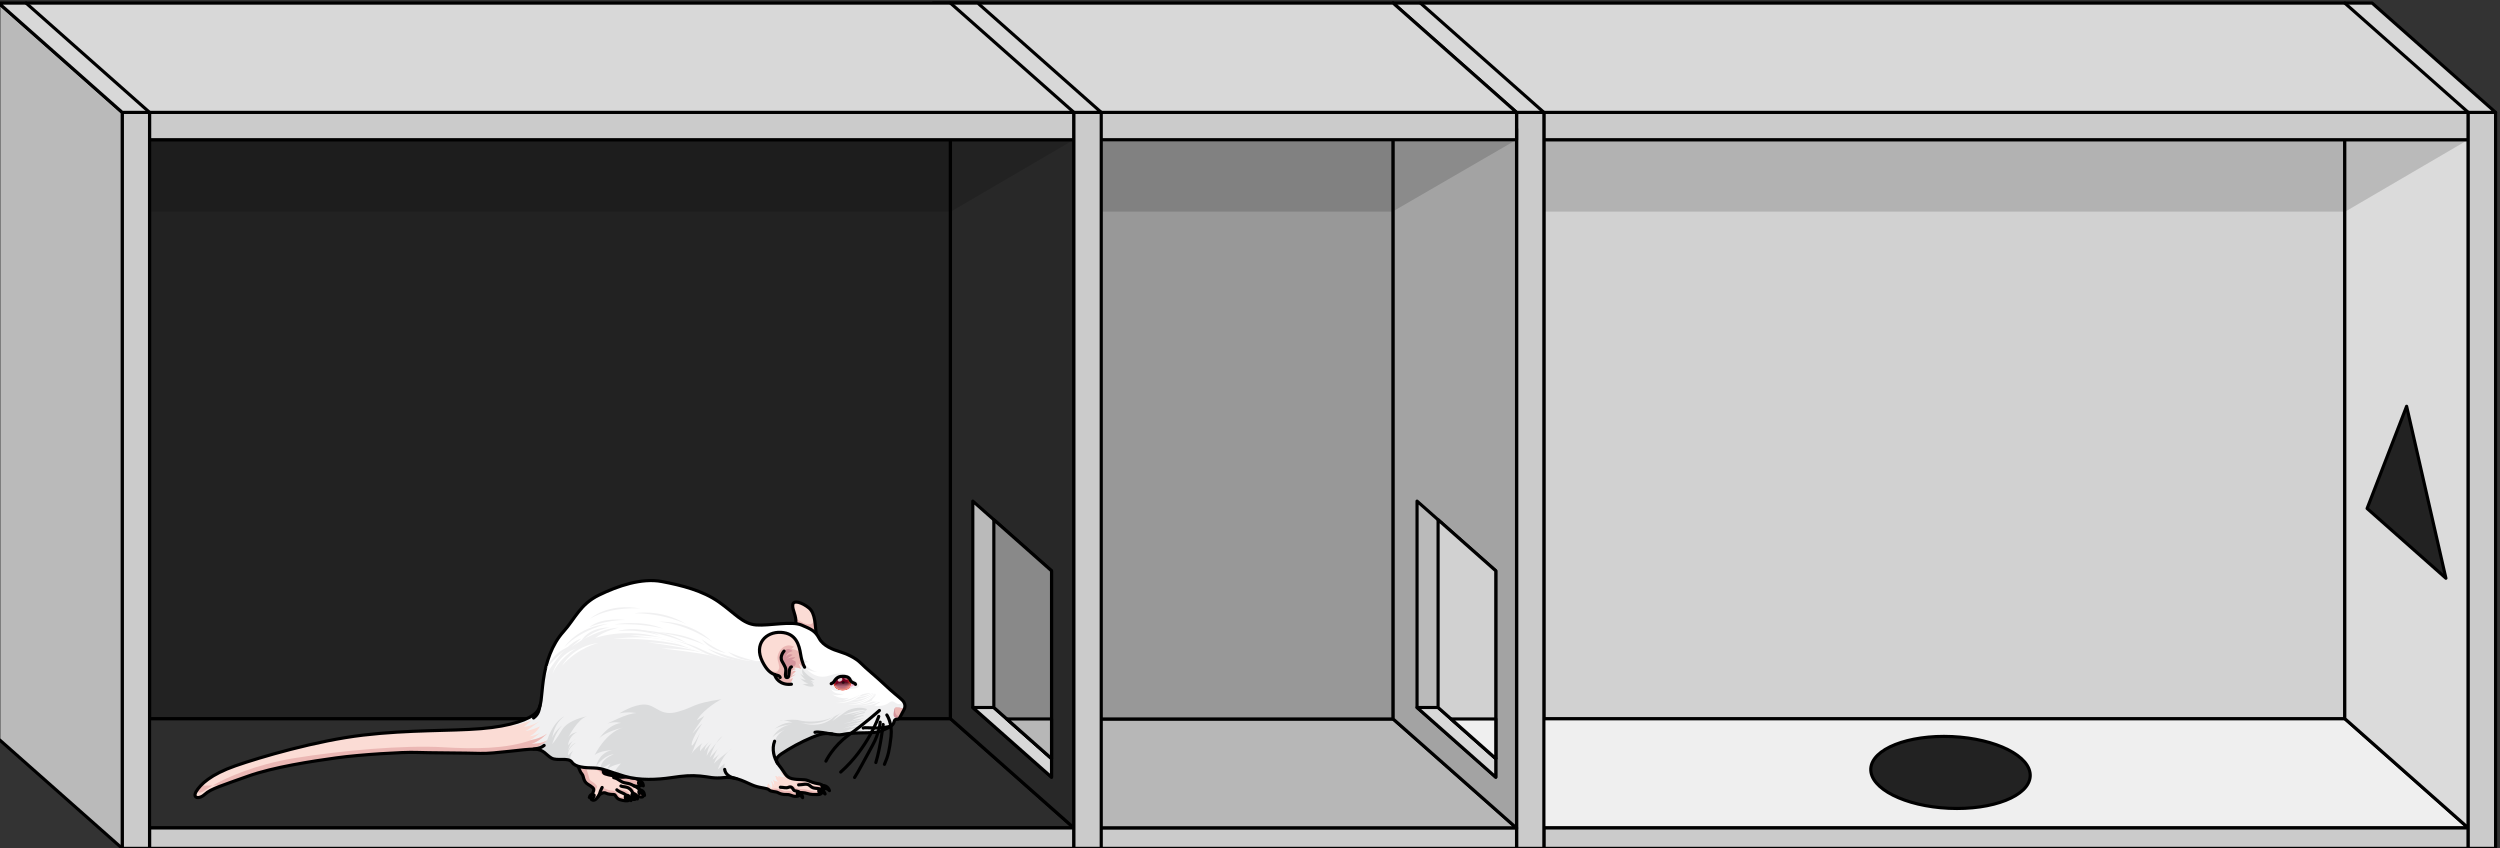 <?xml version="1.0" encoding="utf-8"?>
<!-- Generator: Adobe Illustrator 25.3.1, SVG Export Plug-In . SVG Version: 6.00 Build 0)  -->
<svg version="1.1" id="Camada_1" xmlns="http://www.w3.org/2000/svg" xmlns:xlink="http://www.w3.org/1999/xlink" x="0px" y="0px"
	 width="789.794px" height="268.056px" viewBox="0 0 789.794 268.056" enable-background="new 0 0 789.794 268.056"
	 xml:space="preserve">
<rect x="0" y="0" width="789.794" height="268.056" fill="#333333" stroke="none"/>
<g>
	<g>
		<polygon fill="#EFEFEF" stroke="#000000" stroke-linecap="round" stroke-linejoin="round" stroke-miterlimit="10" points="
			448.737,227.026 487.741,261.555 779.76,261.555 740.756,227.026 		"/>
		
			<ellipse transform="matrix(0.046 -0.999 0.999 0.046 343.963 848.501)" fill="#222222" stroke="#000000" stroke-linecap="round" stroke-linejoin="round" stroke-miterlimit="10" cx="616.32" cy="244.126" rx="11.335" ry="25.204"/>
		
			<rect x="487.741" y="44.138" fill="#D1D1D1" stroke="#000000" stroke-linecap="round" stroke-linejoin="round" stroke-miterlimit="10" width="253.015" height="182.888"/>
		<polygon fill="#DBDBDB" stroke="#000000" stroke-linecap="round" stroke-linejoin="round" stroke-miterlimit="10" points="
			740.756,227.026 779.76,261.555 779.76,44.138 740.756,44.138 		"/>
		<polygon fill="#222222" stroke="#000000" stroke-linecap="round" stroke-linejoin="round" stroke-miterlimit="10" points="
			747.811,160.635 772.705,182.673 760.291,128.35 		"/>
		
			<rect x="487.741" y="261.555" fill="#CBCBCB" stroke="#000000" stroke-linecap="round" stroke-linejoin="round" stroke-miterlimit="10" width="292.019" height="6.473"/>
		<polygon opacity="0.15" points="779.76,44.138 740.9,66.851 484.344,66.851 484.344,39.693 		"/>
		<g>
			<g>
				
					<rect x="487.741" y="35.501" fill="#CBCBCB" stroke="#000000" stroke-linecap="round" stroke-linejoin="round" stroke-miterlimit="10" width="292.019" height="8.637"/>
				
					<rect x="479.103" y="35.501" fill="#CBCBCB" stroke="#000000" stroke-linecap="round" stroke-linejoin="round" stroke-miterlimit="10" width="8.637" height="232.527"/>
				
					<rect x="779.76" y="35.501" fill="#CBCBCB" stroke="#000000" stroke-linecap="round" stroke-linejoin="round" stroke-miterlimit="10" width="8.637" height="232.527"/>
			</g>
		</g>
		<polygon fill="#BABABA" stroke="#000000" stroke-linecap="round" stroke-linejoin="round" stroke-miterlimit="10" points="
			440.1,0.972 479.103,35.501 479.103,268.028 440.1,233.499 		"/>
		<polygon fill="#D8D8D8" stroke="#000000" stroke-linecap="round" stroke-linejoin="round" stroke-miterlimit="10" points="
			440.1,0.972 479.103,35.501 788.397,35.501 749.393,0.972 		"/>
		
			<line fill="none" stroke="#000000" stroke-linecap="round" stroke-linejoin="round" stroke-miterlimit="10" x1="779.76" y1="35.501" x2="740.756" y2="0.972"/>
		
			<line fill="none" stroke="#000000" stroke-linecap="round" stroke-linejoin="round" stroke-miterlimit="10" x1="487.741" y1="35.501" x2="448.737" y2="0.972"/>
	</g>
	<g>
		<polygon fill="#B7B7B7" stroke="#000000" stroke-linecap="round" stroke-linejoin="round" stroke-miterlimit="10" points="
			294.777,227.139 333.758,261.597 479.103,261.597 440.122,227.139 		"/>
		
			<rect x="318.215" y="26.982" fill="#989898" stroke="#000000" stroke-linecap="round" stroke-linejoin="round" stroke-miterlimit="10" width="121.907" height="200.158"/>
		<polygon fill="#A3A3A3" stroke="#000000" stroke-linecap="round" stroke-linejoin="round" stroke-miterlimit="10" points="
			440.122,227.139 479.103,261.597 479.103,40.69 440.122,26.982 		"/>
		
			<rect x="333.758" y="261.597" fill="#CBCBCB" stroke="#000000" stroke-linecap="round" stroke-linejoin="round" stroke-miterlimit="10" width="145.346" height="6.431"/>
		<polygon opacity="0.15" points="479.103,44.138 439.923,66.851 331.717,66.851 331.717,44.138 		"/>
		<g>
			<g>
				
					<rect x="333.758" y="35.5" fill="#CBCBCB" stroke="#000000" stroke-linecap="round" stroke-linejoin="round" stroke-miterlimit="10" width="145.346" height="8.639"/>
			</g>
		</g>
		<polygon fill="#D8D8D8" stroke="#000000" stroke-linecap="round" stroke-linejoin="round" stroke-miterlimit="10" points="
			294.754,0.972 333.758,35.5 479.103,35.5 440.1,0.972 		"/>
	</g>
	<g>
		<polygon fill="#2D2D2D" stroke="#000000" stroke-linecap="round" stroke-linejoin="round" stroke-miterlimit="10" points="
			8.24,227.026 47.244,261.555 339.263,261.555 300.259,227.026 		"/>
		
			<rect x="47.244" y="44.138" fill="#222222" stroke="#000000" stroke-linecap="round" stroke-linejoin="round" stroke-miterlimit="10" width="253.015" height="182.888"/>
		<polygon fill="#282828" stroke="#000000" stroke-linecap="round" stroke-linejoin="round" stroke-miterlimit="10" points="
			300.259,227.026 339.263,261.555 339.263,44.138 300.259,44.138 		"/>
		
			<rect x="47.244" y="261.555" fill="#CBCBCB" stroke="#000000" stroke-linecap="round" stroke-linejoin="round" stroke-miterlimit="10" width="292.019" height="6.473"/>
		<polygon opacity="0.15" points="339.263,44.138 300.403,66.851 43.848,66.851 43.848,39.693 		"/>
		<g>
			<g>
				
					<rect x="47.244" y="35.501" fill="#CBCBCB" stroke="#000000" stroke-linecap="round" stroke-linejoin="round" stroke-miterlimit="10" width="292.019" height="8.637"/>
				
					<rect x="38.607" y="35.501" fill="#CBCBCB" stroke="#000000" stroke-linecap="round" stroke-linejoin="round" stroke-miterlimit="10" width="8.637" height="232.527"/>
				
					<rect x="339.263" y="35.501" fill="#CBCBCB" stroke="#000000" stroke-linecap="round" stroke-linejoin="round" stroke-miterlimit="10" width="8.637" height="232.527"/>
			</g>
		</g>
		<polygon fill="#BABABA" stroke="#000000" stroke-linecap="round" stroke-linejoin="round" stroke-miterlimit="10" points="
			-0.397,0.972 38.607,35.501 38.607,268.028 -0.397,233.499 		"/>
		<polygon fill="#BABABA" stroke="#000000" stroke-linecap="round" stroke-linejoin="round" stroke-miterlimit="10" points="
			307.324,158.316 332.198,180.337 332.198,245.529 307.324,223.509 		"/>
		<polygon fill="#D8D8D8" stroke="#000000" stroke-linecap="round" stroke-linejoin="round" stroke-miterlimit="10" points="
			332.198,239.644 313.972,223.509 307.324,223.509 332.198,245.529 		"/>
		<polygon fill="#898989" stroke="#000000" stroke-linecap="round" stroke-linejoin="round" stroke-miterlimit="10" points="
			313.972,223.509 332.198,239.644 332.198,180.336 313.972,164.201 		"/>
		<polygon fill="#B7B7B7" stroke="#000000" stroke-linecap="round" stroke-linejoin="round" stroke-miterlimit="10" points="
			332.198,227.139 318.073,227.139 332.198,239.644 		"/>
		<polygon fill="#BABABA" stroke="#000000" stroke-linecap="round" stroke-linejoin="round" stroke-miterlimit="10" points="
			447.67,158.316 472.544,180.337 472.544,245.529 447.67,223.509 		"/>
		<polygon fill="#D8D8D8" stroke="#000000" stroke-linecap="round" stroke-linejoin="round" stroke-miterlimit="10" points="
			472.544,239.644 454.318,223.509 447.67,223.509 472.544,245.529 		"/>
		<polygon fill="#D1D1D1" stroke="#000000" stroke-linecap="round" stroke-linejoin="round" stroke-miterlimit="10" points="
			454.318,223.509 472.544,239.644 472.544,180.336 454.318,164.201 		"/>
		<polygon fill="#EFEFEF" stroke="#000000" stroke-linecap="round" stroke-linejoin="round" stroke-miterlimit="10" points="
			472.544,227.139 458.419,227.139 472.544,239.644 		"/>
		<polygon fill="#D8D8D8" stroke="#000000" stroke-linecap="round" stroke-linejoin="round" stroke-miterlimit="10" points="
			-0.397,0.972 38.607,35.501 347.9,35.501 308.897,0.972 		"/>
		
			<line fill="none" stroke="#000000" stroke-linecap="round" stroke-linejoin="round" stroke-miterlimit="10" x1="339.263" y1="35.501" x2="300.259" y2="0.972"/>
		
			<line fill="none" stroke="#000000" stroke-linecap="round" stroke-linejoin="round" stroke-miterlimit="10" x1="47.244" y1="35.501" x2="8.24" y2="0.972"/>
	</g>
</g>
<g>
	
		<path fill="none" stroke="#000000" stroke-width="1.266" stroke-linecap="round" stroke-linejoin="round" stroke-miterlimit="10" d="
		M198.779,245.595c-1.397-0.431-1.652,0.352-4.409-0.368c-1.242-0.324-3.503-0.596-3.671-1.101c-0.168-0.505-0.139-1.069,0-1.029
		c1.682,0.474,3.565,1.245,6.574,2.118c0.548,0.159,1.107,0.288,1.671,0.409L198.779,245.595z"/>
	<g>
		<path fill="#FBDCD5" d="M182.59,242.052c0.556,1.041,0.623,1.804,1.264,2.479c0.641,0.673,0.271,2.224,1.822,3.203
			c1.549,0.977,2.089,1.28,1.854,2.123c-0.235,0.844-1.2,2.341-0.674,2.73c1.035,0.771,1.887-0.639,2.326-1.247
			c0.439-0.607,1.551-1.146,2.225-0.775c0.673,0.37,1.921,0.437,2.528,0.437c0.607,0,0.607,1.214,1.887,1.62
			c1.282,0.404,2.495,0.473,2.799,0.218c0.303-0.253-0.17-0.522-0.17-0.522s1.822,0.405,2.259,0.168
			c0.439-0.236-0.437-1.617-0.437-1.516c0,0.101,1.753,0.977,2.629,0.809c0.877-0.168-0.439-2.629-2.528-3.474
			c0,0,2.512,0.543,2.325-0.809c-0.133-0.977-1.817-1.543-1.817-1.543l-2.104-0.359c-1.397-0.431-1.652,0.352-4.409-0.368
			c-1.242-0.324-3.503-0.596-3.671-1.101c-0.168-0.505-0.139-1.069,0-1.029v-1.766h-7.966L182.59,242.052z"/>
		<g>
			<path fill="#EBB7B4" d="M190.699,243.097v-1.766h-3.824c-0.28,0.473-0.551,1.118-0.077,1.275c0.771,0.256,2.87,1.029,2.954,1.456
				c0.085,0.428,0.942,1.027,2.785,1.285c1.841,0.256,2.826,0.899,3.597,1.498c0.771,0.601,2.27,0.771,3.171,0.9
				c0.409,0.058,1.174,0.333,1.971,0.665c0.702,0.021,1.535-0.114,1.424-0.915c-0.133-0.977-1.817-1.543-1.817-1.543l-2.104-0.359
				c-1.397-0.431-1.652,0.352-4.409-0.368c-1.242-0.324-3.503-0.596-3.671-1.101C190.531,243.621,190.559,243.057,190.699,243.097z"
				/>
			<path fill="#EBB7B4" d="M185.676,247.734c1.549,0.977,2.089,1.28,1.854,2.123c-0.051,0.183-0.138,0.397-0.235,0.623
				c0.714-0.899,1.344-1.623,1.344-1.878c0-0.556-0.984-1.285-1.841-1.841c-0.857-0.556-0.558-1.113-1.113-2.527
				c-0.558-1.413-0.514-2.698-0.514-2.698l0.096-0.205h-2.533l-0.143,0.721c0.556,1.041,0.623,1.804,1.264,2.479
				C184.495,245.204,184.125,246.755,185.676,247.734z"/>
			<path fill="#EBB7B4" d="M197.077,251.943c-0.944-0.171-1.157,0-1.801-0.942c-0.641-0.941-1.155-1.242-2.354-1.327
				c-1.2-0.087-2.014-0.771-2.7-0.899c-0.538-0.101-0.681,1.336-0.758,2.267c0.527-0.465,1.383-0.784,1.942-0.478
				c0.673,0.37,1.921,0.437,2.528,0.437c0.607,0,0.607,1.214,1.887,1.62c0.795,0.25,1.561,0.372,2.102,0.367
				C197.795,252.47,197.467,252.015,197.077,251.943z"/>
			<path fill="#EBB7B4" d="M199.86,251.988c-0.558-0.128-0.899-0.686-1.242-1.501c-0.343-0.812-1.586-0.899-2.743-1.155
				c-1.155-0.256-0.255,0.985,0.806,1.2c1.064,0.216,1.208,1.07,1.551,1.456c0.114,0.125,0.28,0.428,0.455,0.774
				c0.141-0.226-0.236-0.444-0.236-0.444s1.338,0.295,1.995,0.232C200.255,252.257,200.048,252.029,199.86,251.988z"/>
			<path fill="#EBB7B4" d="M200.203,249.331c-0.385-1.029-1.714-1.157-2.785-1.372c-1.07-0.213-1.456,0.514-0.899,0.557
				c0.558,0.043,0.899,0.3,1.969,0.514c1.072,0.213,0.9,0.556,1.415,1.585c0.128,0.26,0.372,0.535,0.663,0.804
				c-0.094-0.181-0.188-0.33-0.243-0.404c0.248,0.197,1.774,0.917,2.579,0.763c0.372-0.074,0.346-0.558,0.037-1.155
				c-0.252,0.075-0.51,0.131-0.724,0.163C201.358,250.916,200.589,250.36,200.203,249.331z"/>
		</g>
		<path fill="none" stroke="#000000" stroke-linecap="round" stroke-linejoin="round" stroke-miterlimit="10" d="M200.375,248.306
			c-1.046-0.538-1.314-0.74-2.866-0.977c-1.551-0.236-1.908-1.299-3.628-1.669"/>
		<path fill="none" stroke="#000000" stroke-linecap="round" stroke-linejoin="round" stroke-miterlimit="10" d="M188.943,251.675
			c0.428-0.551,0.743-1.751,0.743-1.751c0.357-0.841,0.537-1.149,0.537-1.149"/>
		<path fill="none" stroke="#000000" stroke-linecap="round" stroke-linejoin="round" stroke-miterlimit="10" d="M198.452,252.318
			c-0.675-0.639-0.337-1.213-1.77-1.787c-1.431-0.574-1.803-1.011-1.803-1.011"/>
		<path fill="none" stroke="#000000" stroke-linecap="round" stroke-linejoin="round" stroke-miterlimit="10" d="M200.274,250.97
			c-0.708-0.675-0.348-1.034-1.517-1.889c-0.876-0.639-1.921-0.405-2.597-0.775"/>
		<path fill="none" stroke="#000000" stroke-linecap="round" stroke-linejoin="round" stroke-miterlimit="10" d="M182.59,242.052
			c0.556,1.041,0.623,1.804,1.264,2.479c0.641,0.673,0.271,2.224,1.822,3.203c1.549,0.977,2.089,1.28,1.854,2.123
			c-0.235,0.844-1.2,2.341-0.674,2.73c1.035,0.771,1.887-0.639,2.326-1.247c0.439-0.607,1.551-1.146,2.225-0.775
			c0.673,0.37,1.921,0.437,2.528,0.437c0.607,0,0.607,1.214,1.887,1.62c1.282,0.404,2.495,0.473,2.799,0.218
			c0.303-0.253-0.17-0.522-0.17-0.522s1.822,0.405,2.259,0.168c0.439-0.236-0.437-1.617-0.437-1.516
			c0,0.101,1.753,0.977,2.629,0.809c0.877-0.168-0.439-2.629-2.528-3.474c0,0,2.512,0.543,2.325-0.809
			c-0.133-0.977-1.817-1.543-1.817-1.543l-2.104-0.359c-1.397-0.431-1.652,0.352-4.409-0.368c-1.242-0.324-3.503-0.596-3.671-1.101
			c-0.168-0.505-0.139-1.069,0-1.029v-1.766h-7.966L182.59,242.052z"/>
		<path fill="#FFFFFF" stroke="#000000" stroke-linecap="round" stroke-linejoin="round" stroke-miterlimit="10" d="M199.98,250.679
			c-0.367-0.027-0.5,0.824-0.215,1.144c0,0,0.643-0.715,1.607,0.572C201.373,252.395,201.373,250.786,199.98,250.679z"/>
		<path fill="#FFFFFF" stroke="#000000" stroke-linecap="round" stroke-linejoin="round" stroke-miterlimit="10" d="
			M202.212,249.578c-0.367-0.029-0.5,0.822-0.215,1.144c0,0,0.644-0.716,1.609,0.57
			C203.606,251.292,203.606,249.685,202.212,249.578z"/>
		<path fill="#FFFFFF" stroke="#000000" stroke-linecap="round" stroke-linejoin="round" stroke-miterlimit="10" d="
			M202.041,246.787c-0.312-0.024-0.426,0.702-0.183,0.977c0,0,0.549-0.611,1.375,0.487
			C203.233,248.251,203.233,246.878,202.041,246.787z"/>
		<path fill="#FFFFFF" stroke="#000000" stroke-linecap="round" stroke-linejoin="round" stroke-miterlimit="10" d="
			M197.911,251.214c-0.367-0.031-0.502,0.82-0.215,1.142c0,0,0.643-0.715,1.609,0.572
			C199.304,252.928,199.304,251.32,197.911,251.214z"/>
		<path fill="#FFFFFF" stroke="#000000" stroke-linecap="round" stroke-linejoin="round" stroke-miterlimit="10" d="
			M187.693,251.209c0,0-1.144-0.787-1.501,0.715c0,0,0.607-0.285,0.787,0.357C186.979,252.281,187.728,251.96,187.693,251.209z"/>
	</g>
	<path fill="#FBDCD5" d="M257.863,200.244c-0.388-2.503-0.178-6.468-2.317-8.19c-2.139-1.721-4.957-2.66-5.114-0.939
		c-0.155,1.722,1.237,3.325,0.984,5.914l1.687,2.224L257.863,200.244z"/>
	<path fill="#EBB7B4" d="M257.123,194.773c0.486,4.845-5.021,1.219-5.736,0.45l-0.032,0.101c0.083,0.522,0.122,1.085,0.061,1.705
		l1.687,2.224l4.76,0.992C257.623,198.689,257.612,196.567,257.123,194.773z"/>
	<path fill="none" stroke="#000000" stroke-linecap="round" stroke-linejoin="round" stroke-miterlimit="10" d="M257.863,200.244
		c-0.388-2.503-0.178-6.468-2.317-8.19c-2.139-1.721-4.957-2.66-5.114-0.939c-0.155,1.722,1.237,3.325,0.984,5.914l1.687,2.224
		L257.863,200.244z"/>
	<path fill="#F0F0F1" d="M253.251,197.479c2.893,1.248,4.28,1.774,5.532,4.174c1.251,2.399,4.435,3.6,6.521,4.227
		s5.007,1.929,6.678,3.651c1.669,1.721,4.903,4.267,7.405,6.672c2.506,2.407,4.488,3.866,5.584,4.909
		c1.096,1.045,1.147,2.245,0.521,3.288c-0.625,1.043-1.25,2.714-1.721,2.765c-0.47,0.051-1.096,0-1.251,0.678
		c-0.155,0.678-0.469,1.46-2.296,2.243c-1.825,0.784-2.347,1.357-6.262,1.41c-3.911,0.051-5.895,0.155-7.981,0.572
		c-2.088,0.418-4.122-0.939-7.043,0c-2.921,0.939-7.043,2.922-10.068,4.8c-3.027,1.878-4.592,2.712-2.767,4.904
		c1.828,2.192,2.035,3.757,4.122,4.227c2.088,0.469,3.809,0.103,4.956,0.574c1.149,0.469,2.035,0.833,3.184,0.992
		c1.147,0.156,1.774,0.572,1.982,1.199c0.208,0.626-0.788,1.245-0.788,1.245s0.319,1-1.141,1c-1.461,0-2.193,0.051-3.288-0.314
		c-1.096-0.365-2.557-0.312-2.557-0.312s0.417,1.147-1.043,1.2c-1.461,0.051-1.669-0.627-2.974-0.574
		c-1.304,0.051-2.19-0.261-2.817-0.626c-0.626-0.365-2.192-0.21-2.765-0.835c-0.574-0.626-2.504-0.522-4.696-1.306
		c-2.19-0.78-5.633-3.025-9.336-2.607c-3.706,0.417-4.749-0.21-7.723-0.469c-2.974-0.261-5.06-0.106-9.285,0.521
		c-4.227,0.626-9.809,0.939-14.662-0.469c-4.851-1.408-6.781-2.556-9.65-2.608c-2.87-0.051-5.843-0.208-6.939-1.825
		c-1.094-1.618-4.642-0.261-6.47-1.304c-1.825-1.045-2.346-2.712-5.321-2.817c-2.974-0.106-12.677,1.512-17.165,1.355
		c-4.486-0.157-16.434-0.157-20.294-0.312c-3.86-0.157-17.634,0.676-25.198,1.721c-7.566,1.043-19.93,2.921-27.91,5.792
		c-7.982,2.868-11.74,3.964-13.564,5.685c-1.825,1.722-4.07,1.304-2.765-0.886c1.304-2.19,4.59-5.374,12.364-8.085
		c7.772-2.714,25.667-7.984,40.379-9.705c14.712-1.722,27.545-1.253,37.199-2.035c9.65-0.783,15.389-3.027,17.371-5.008
		c1.984-1.982,1.565-4.851,2.349-10.382c0.782-5.529,2.66-11.164,6.364-15.287c3.704-4.121,5.217-8.607,11.215-11.528
		c6.002-2.922,13.515-5.48,19.826-4.279c6.313,1.202,12.938,2.87,18.051,6.47c5.113,3.599,7.564,6.939,11.789,7.252
		C243.13,197.74,250.082,196.115,253.251,197.479z"/>
	<g>
		<path fill="#FFFFFF" d="M264.601,221.339c0.54,0.091,1.062,0.043,1.54-0.058C265.216,221.371,264.601,221.339,264.601,221.339z"/>
		<path fill="#FFFFFF" d="M285.522,221.797c-0.141-0.234-0.317-0.463-0.551-0.686c-1.096-1.043-3.078-2.503-5.584-4.909
			c-2.503-2.405-5.736-4.951-7.405-6.672c-1.671-1.722-4.592-3.025-6.678-3.651s-5.27-1.828-6.521-4.227
			c-1.253-2.4-2.639-2.926-5.532-4.174c-3.169-1.363-10.121,0.261-14.348-0.051c-4.225-0.312-6.676-3.653-11.789-7.252
			c-5.113-3.6-11.738-5.268-18.051-6.47c-6.311-1.2-13.824,1.357-19.826,4.279c-5.999,2.921-7.511,7.407-11.215,11.528
			c-3.656,4.068-5.528,9.608-6.327,15.069c3.158-5.392,7.572-11.512,11.945-12.856l-3.139,2.692c0,0,7.687-5.829,15.062-6.143
			c0,0-4.55,0.94-7.53,3.296c0,0,11.767-4.395,25.574,1.568c13.808,5.962,24.008,6.117,30.439,5.491
			c6.434-0.628,8.943-1.098,11.297,0.471l-1.569,0.469c0,0,2.354,2.326,4.393,2.732c0,0-2.419-0.17-3.434-1.062
			c0.867,0.998,3.398,3.385,7.043,2.254c4.549-1.412,5.648-0.785,8.001,1.255c2.354,2.041,2.195,2.613-1.256,2.954
			c-3.451,0.341-4.078,1.07-5.962,0c0,0,0.784,1.908,4.236,1.44c0,0-2.668,1.098-4.236,0c0,0,2.668,2.04,5.649,1.255
			c0,0-0.884,0.63-2.07,0.883c1.061-0.102,2.527-0.37,3.951-1.04c2.668-1.256,5.021-1.57,6.277-1.098
			c1.256,0.468-2.355,2.354-0.314,2.509c2.04,0.157,2.04,0.157,2.04,0.157l-1.883,1.099c0,0,2.668,0.628,4.707-0.942
			C282.794,220.525,282.953,223.707,285.522,221.797z"/>
		<path fill="#FFFFFF" d="M254.734,211.24c-0.215-0.247-0.333-0.413-0.333-0.413C254.48,210.981,254.593,211.117,254.734,211.24z"/>
	</g>
	<g>
		<path fill="#FBDCD5" d="M285.854,222.654c0-0.008-0.003-0.014-0.003-0.021h-0.001
			C285.849,222.634,285.853,222.646,285.854,222.654z"/>
		<path fill="#EBB7B4" d="M285.886,223.002c-0.011,0.25-0.216,0.655-0.622,0.729c-0.731,0.131-1.996-0.55-2.44-0.173
			c0,0-0.905,2.81,0.157,3.188c0.295,0.106,0.583,0.247,0.862,0.383c0.461-0.199,1.056-1.738,1.649-2.73
			C285.761,223.954,285.896,223.48,285.886,223.002z"/>
		<path fill="#FBDCD5" d="M285.861,222.678c0.005,0.029,0.013,0.066,0.019,0.112C285.875,222.754,285.867,222.717,285.861,222.678z"
			/>
	</g>
	<path fill="#DADBDC" d="M227.893,220.895c-9.389,1.399-8.19,2.397-13.782,3.973c-5.593,1.575-6.79-2.174-10.387-2.293
		c-3.595-0.12-8.088,2.814-8.088,2.814c2.796-0.699,5.492-0.099,5.492-0.099c-2.796-0.099-9.187,3.296-9.187,3.296
		c2.397-0.798,4.219-0.2,4.219-0.2c-4.068,0.599-6.845,4.895-6.845,4.895c1.971-2.197,7.351-3.395,7.351-3.395
		c-5.459,1.697-8.82,8.687-8.82,8.687c1.498-1.399,5.492-1.622,5.492-1.622c-4.294,0.974-4.994,5.102-4.994,5.102
		c2.798-3.712,5.537-3.78,5.537-3.78c-3.869,1.58-4.202,3.852-4.204,4.57c0.098,0.021,0.194,0.045,0.293,0.067l2.914-1.717
		l-1.42,2.136c0.006,0.002,0.014,0.003,0.021,0.006c1.33-1.549,4.674-2.142,4.674-2.142c-1.57,1.721-2.277,2.945-2.278,2.948
		c0.966,0.327,2.068,0.692,3.392,1.075c4.853,1.408,10.435,1.096,14.662,0.469c3.626-0.537,5.677-0.727,8.066-0.606
		c-2.698-0.258-2.195-1.014-1.895-2.112c0.453-1.663,2.498-4.694,2.498-4.694l-2.298,2.496l2.897-4.393l-2.996,2.498l2.996-7.492
		c0,0-2.897,5.792-2.698,3.696c0.2-2.097,3.397-6.591,3.397-6.591s-1.399,1.298-2.796,2.895c-1.399,1.599,3.393-5.193,3.393-5.193
		l-2.395,1.399C222.498,223.693,227.893,220.895,227.893,220.895z"/>
	<g>
		<path fill="#DADBDC" d="M180.997,234.07c0.484-0.328,0.855-0.516,0.855-0.516C181.534,233.645,181.249,233.831,180.997,234.07z"/>
		<path fill="#DADBDC" d="M177.559,230.582c-1.996,3.296-3.096,4.494-3.096,4.494s0.899-3.496,3.096-5.893
			c0,0-2.296,1.798-3.096,3.895c0,0,0.5-4.594,3.895-6.79c0,0-3.249,1.022-5.52,7.601c0,0-2.535,1.488-4.986,2.789
			c0.394-0.019,0.756-0.029,1.04-0.018c2.975,0.104,3.496,1.772,5.321,2.817c1.738,0.993,5.031-0.183,6.289,1.096
			c-0.652-1.048-0.215-2.325,0.54-3.401l-1.585,1.424c0,0-0.3-2.022,2.395-3.921c0,0-1.315,0.301-2.405,2.496
			c0,0,0.466-2.067,1.549-3.102c-0.493,0.337-1.101,0.822-1.549,1.421c0,0,0.128-2.833,2.865-4.22c0,0-2.076,0.309-2.865,1.807
			c0,0,3.004-5.992,6.002-6.79C185.45,226.288,179.557,227.286,177.559,230.582z"/>
	</g>
	<g>
		<path fill="#DADBDC" d="M226.274,234.749c1.04-1.206,1.934-2.171,1.934-2.171C227.473,233.066,226.826,233.868,226.274,234.749z"
			/>
		<path fill="#DADBDC" d="M226.769,236.6l0.503-0.54C227.107,236.179,226.938,236.369,226.769,236.6z"/>
		<path fill="#DADBDC" d="M230.112,237.393c0.695-0.535,1.187-0.902,1.187-0.902C230.873,236.73,230.479,237.042,230.112,237.393z"
			/>
		<path fill="#DADBDC" d="M228.936,241.192l-2.166,1.884c0,0,1.162-3.605,3.342-5.683c-1.505,1.155-3.975,3.097-4.563,3.837
			c0,0,0.671-2.02,1.952-3.224l-2.383,2.006c0,0,0.801-2.249,1.652-3.413l-2.515,2.695c0,0,0.742-2.492,2.02-4.546
			c-1.187,1.381-2.565,3.083-3.027,4.042c0,0,0.287-2.948,1.798-4.315c0,0-2.229,2.014-2.516,2.804c0,0,0-1.533,1.796-3.211
			c0,0-2.6,2.363-3.163,3.285c0,0-0.216-1.581,0.792-2.588c0,0-3.163,1.91-5.033,5.806c-0.711,1.482-1.088,3.145-1.272,4.632
			c2.044-0.204,3.618-0.213,5.569-0.042c2.974,0.26,4.017,0.886,7.723,0.469c1.357-0.152,2.679,0.053,3.917,0.412l0.38-0.075
			C231.273,245.617,228.157,244.672,228.936,241.192z"/>
		<path fill="#DADBDC" d="M227.5,238.007l0.392-0.328C227.755,237.776,227.625,237.888,227.5,238.007z"/>
	</g>
	<g>
		<path fill="#DADBDC" d="M246.23,227.796c0,0,0.543-0.102,1.331-0.207C247.076,227.567,246.606,227.615,246.23,227.796z"/>
		<path fill="#DADBDC" d="M273.69,231.499c-3.541-0.397-0.747-4.369-0.747-4.369c-0.62-1.476,0.993-3.124,0.993-3.124
			c-3.914-1.49-8.138,1.368-11.344,2.77s-7.915,1.392-10.02,0.807c-1.354-0.376-3.587-0.179-5.012,0.006
			c1.362,0.064,2.86,0.703,2.86,0.703c-2.953-0.373-5.71,1.988-5.71,1.988c2.081-1.181,5.307-1.429,5.307-1.429
			c-4.228,0.557-6.024,4.161-6.024,4.161c0.931-1.242,4.073-2.546,4.073-2.546c-3.632,1.863-4.01,5.033-3.432,8.444
			c0.123,0.731,0.404,1.256,0.76,1.645c-0.389-1.367,1.081-2.201,3.477-3.688c3.025-1.878,7.147-3.861,10.068-4.8
			c2.921-0.939,4.956,0.418,7.043,0c2.036-0.407,3.985-0.514,7.71-0.569H273.69z"/>
	</g>
	<path fill="#D4949C" d="M282.824,223.558c-0.288,1.152,0.04,2.168,0.665,2.504c0.622,0.335,0.328,0.811-0.455,0.694
		c-0.782-0.115-0.889-0.838-0.601-2.227c0.287-1.391,0.525-1.15,2.012-0.816c1.487,0.337,1.45-0.232,1.402-1.137
		c0,0,0.029,1.24-0.742,1.16C284.337,223.654,282.985,223.194,282.824,223.558z"/>
	<path fill="#FBDCD5" d="M167.234,233.889c1.468-0.535,3.366-2.402,3.366-2.402c-2.105,1.202-3.232,1.091-3.232,1.091
		c2.267-1.178,3.232-3.094,3.232-3.094c-2.639,1.202-4.552,1.469-4.552,1.469c0.815-0.401,4.552-3.203,4.552-3.203
		c-2.639,1.734-5.06,1.868-5.06,1.868l2.36-2.001c-2.134,0.667-6.404,2.001-6.404,2.001s1.067-0.4,4.818-2.54c0,0,0,0,0.002-0.003
		c-2.99,1.355-7.764,2.578-14.378,3.115c-9.653,0.782-22.487,0.312-37.199,2.035c-14.712,1.721-32.606,6.991-40.379,9.705
		c-7.774,2.711-11.06,5.895-12.364,8.085c-1.304,2.19,0.941,2.608,2.765,0.886c1.825-1.721,5.582-2.817,13.564-5.685
		c7.981-2.871,20.345-4.749,27.91-5.792c7.564-1.045,21.338-1.878,25.198-1.721c3.86,0.155,15.807,0.155,20.294,0.312
		c3.741,0.13,11.092-0.969,15.162-1.279c0.094-0.042,0.188-0.072,0.277-0.082c3.041-0.345,5.672-2.767,5.672-2.767
		c-1.868,1.202-4.938,1.069-4.938,1.069c2.269-0.533,4.938-3.204,4.938-3.204C170.57,233.49,167.234,233.889,167.234,233.889z"/>
	<g>
		<path fill="#F5B6D1" d="M263.53,215.228c-0.242,0.4-0.431,0.508-0.937,0.759c-0.506,0.255-0.356,0.482-0.026,0.482
			c0.33,0,0.583-0.328,0.913,0.127c0.328,0.457,0.758,1.445,2.748,1.471c1.99,0.024,2.267-0.812,2.927-1.192
			c0.658-0.38,1.141-0.155,1.114-0.673c-0.024-0.518-1.266-0.34-1.67-1.405c-0.407-1.064-1.548-1.139-2.371-1.139
			C265.279,213.658,264.341,213.885,263.53,215.228z"/>
		<g>
			<path fill="#ED4023" d="M268.75,215.964c0,1.247-1.017,2.104-2.522,2.104s-2.698-0.808-2.698-2.052
				c0-1.247,1.194-2.357,2.698-2.357S268.75,214.719,268.75,215.964z"/>
			<path fill="#EA3F23" d="M268.723,215.954c0,1.237-1.009,2.087-2.502,2.087s-2.677-0.801-2.677-2.036
				c0-1.237,1.184-2.339,2.677-2.339S268.723,214.719,268.723,215.954z"/>
			<path fill="#E83D23" d="M268.696,215.945c0,1.227-1.001,2.071-2.483,2.071s-2.656-0.795-2.656-2.02
				c0-1.227,1.175-2.32,2.656-2.32S268.696,214.72,268.696,215.945z"/>
			<path fill="#E53C23" d="M268.669,215.936c0,1.217-0.994,2.055-2.463,2.055s-2.635-0.789-2.635-2.004
				c0-1.218,1.166-2.302,2.635-2.302S268.669,214.72,268.669,215.936z"/>
			<path fill="#E23A23" d="M268.642,215.927c0,1.208-0.986,2.038-2.443,2.038s-2.614-0.782-2.614-1.988
				c0-1.208,1.157-2.284,2.614-2.284S268.642,214.72,268.642,215.927z"/>
			<path fill="#E03923" d="M268.615,215.917c0,1.198-0.978,2.022-2.424,2.022c-1.446,0-2.593-0.776-2.593-1.972
				c0-1.198,1.147-2.266,2.593-2.266C267.637,213.701,268.615,214.721,268.615,215.917z"/>
			<path fill="#DD3723" d="M268.587,215.908c0,1.188-0.97,2.006-2.404,2.006s-2.572-0.77-2.572-1.956
				c0-1.188,1.138-2.247,2.572-2.247S268.587,214.721,268.587,215.908z"/>
			<path fill="#DA3623" d="M268.56,215.899c0,1.178-0.962,1.989-2.385,1.989c-1.423,0-2.551-0.764-2.551-1.941
				c0-1.179,1.129-2.229,2.551-2.229C267.598,213.719,268.56,214.722,268.56,215.899z"/>
			<path fill="#D73422" d="M268.533,215.89c0,1.169-0.954,1.973-2.365,1.973c-1.411,0-2.53-0.757-2.53-1.925
				c0-1.169,1.119-2.211,2.53-2.211C267.579,213.727,268.533,214.722,268.533,215.89z"/>
			<path fill="#D53322" d="M268.506,215.88c0,1.159-0.946,1.956-2.345,1.956c-1.399,0-2.509-0.751-2.509-1.909
				c0-1.159,1.11-2.193,2.509-2.193C267.559,213.736,268.506,214.723,268.506,215.88z"/>
			<path fill="#D23122" d="M268.478,215.871c0,1.149-0.938,1.94-2.326,1.94c-1.388,0-2.488-0.745-2.488-1.893
				c0-1.15,1.101-2.174,2.488-2.174C267.54,213.744,268.478,214.723,268.478,215.871z"/>
			<path fill="#CF3022" d="M268.451,215.862c0,1.14-0.93,1.924-2.306,1.924c-1.376,0-2.467-0.738-2.467-1.877
				c0-1.14,1.092-2.156,2.467-2.156C267.521,213.753,268.451,214.724,268.451,215.862z"/>
			<path fill="#CD2E22" d="M268.424,215.853c0,1.13-0.923,1.907-2.287,1.907c-1.364,0-2.447-0.732-2.447-1.861
				c0-1.13,1.082-2.138,2.447-2.138C267.502,213.762,268.424,214.724,268.424,215.853z"/>
			<path fill="#CA2D22" d="M268.397,215.843c0,1.12-0.915,1.891-2.267,1.891c-1.352,0-2.426-0.726-2.426-1.845
				c0-1.121,1.073-2.12,2.426-2.12C267.482,213.77,268.397,214.725,268.397,215.843z"/>
			<path fill="#C72B22" d="M268.37,215.834c0,1.11-0.907,1.875-2.247,1.875c-1.341,0-2.405-0.719-2.405-1.829
				c0-1.111,1.064-2.101,2.405-2.101C267.463,213.779,268.37,214.725,268.37,215.834z"/>
			<path fill="#C52A22" d="M268.342,215.825c0,1.101-0.899,1.858-2.228,1.858s-2.384-0.713-2.384-1.813
				c0-1.101,1.055-2.083,2.384-2.083S268.342,214.725,268.342,215.825z"/>
			<path fill="#C22822" d="M268.315,215.816c0,1.091-0.891,1.842-2.208,1.842s-2.363-0.707-2.363-1.797
				c0-1.092,1.045-2.065,2.363-2.065S268.315,214.726,268.315,215.816z"/>
			<path fill="#BF2722" d="M268.288,215.806c0,1.081-0.883,1.826-2.189,1.826s-2.342-0.701-2.342-1.781
				c0-1.082,1.036-2.046,2.342-2.046S268.288,214.726,268.288,215.806z"/>
			<path fill="#BC2522" d="M268.261,215.797c0,1.071-0.875,1.809-2.169,1.809s-2.321-0.694-2.321-1.765
				c0-1.072,1.027-2.028,2.321-2.028S268.261,214.727,268.261,215.797z"/>
			<path fill="#BA2422" d="M268.234,215.788c0,1.062-0.867,1.793-2.149,1.793c-1.282,0-2.3-0.688-2.3-1.749
				c0-1.062,1.017-2.01,2.3-2.01C267.366,213.822,268.234,214.727,268.234,215.788z"/>
			<path fill="#B72222" d="M268.207,215.779c0,1.052-0.859,1.777-2.13,1.777s-2.279-0.682-2.279-1.733
				c0-1.053,1.008-1.992,2.279-1.992S268.207,214.728,268.207,215.779z"/>
			<path fill="#B42122" d="M268.179,215.77c0,1.042-0.851,1.76-2.11,1.76c-1.259,0-2.258-0.675-2.258-1.717
				c0-1.043,0.999-1.973,2.258-1.973C267.328,213.84,268.179,214.728,268.179,215.77z"/>
			<path fill="#B21F21" d="M268.152,215.76c0,1.033-0.844,1.744-2.091,1.744c-1.247,0-2.237-0.669-2.237-1.701
				c0-1.033,0.99-1.955,2.237-1.955C267.309,213.848,268.152,214.729,268.152,215.76z"/>
			<path fill="#AF1E21" d="M268.125,215.751c0,1.023-0.836,1.727-2.071,1.727c-1.235,0-2.216-0.663-2.216-1.685
				c0-1.024,0.98-1.937,2.216-1.937C267.289,213.857,268.125,214.729,268.125,215.751z"/>
			<path fill="#AC1C21" d="M268.098,215.742c0,1.013-0.828,1.711-2.051,1.711c-1.224,0-2.195-0.656-2.195-1.669
				c0-1.014,0.971-1.919,2.195-1.919C267.27,213.865,268.098,214.729,268.098,215.742z"/>
			<path fill="#AA1B21" d="M268.07,215.733c0,1.003-0.82,1.695-2.032,1.695c-1.212,0-2.174-0.65-2.174-1.653
				c0-1.004,0.962-1.9,2.174-1.9C267.251,213.874,268.07,214.73,268.07,215.733z"/>
			<path fill="#A71921" d="M268.043,215.723c0,0.994-0.812,1.678-2.012,1.678c-1.2,0-2.153-0.644-2.153-1.637
				c0-0.995,0.953-1.882,2.153-1.882C267.231,213.883,268.043,214.73,268.043,215.723z"/>
			<path fill="#A41821" d="M268.016,215.714c0,0.984-0.804,1.662-1.993,1.662c-1.189,0-2.132-0.637-2.132-1.621
				c0-0.985,0.943-1.864,2.132-1.864C267.212,213.891,268.016,214.731,268.016,215.714z"/>
			<path fill="#A11621" d="M267.989,215.705c0,0.974-0.796,1.646-1.973,1.646c-1.177,0-2.111-0.631-2.111-1.605
				c0-0.975,0.934-1.846,2.111-1.846C267.193,213.9,267.989,214.731,267.989,215.705z"/>
			<path fill="#9F1521" d="M267.962,215.696c0,0.964-0.788,1.629-1.953,1.629c-1.165,0-2.09-0.625-2.09-1.589
				c0-0.966,0.925-1.827,2.09-1.827C267.173,213.909,267.962,214.732,267.962,215.696z"/>
			<path fill="#9C1321" d="M267.935,215.686c0,0.955-0.78,1.613-1.934,1.613c-1.154,0-2.069-0.619-2.069-1.573
				c0-0.956,0.915-1.809,2.069-1.809C267.154,213.917,267.935,214.732,267.935,215.686z"/>
			<path fill="#991221" d="M267.907,215.677c0,0.945-0.772,1.597-1.914,1.597c-1.142,0-2.048-0.612-2.048-1.557
				c0-0.946,0.906-1.791,2.048-1.791C267.135,213.926,267.907,214.733,267.907,215.677z"/>
			<path fill="#971021" d="M267.88,215.668c0,0.935-0.765,1.58-1.895,1.58c-1.13,0-2.027-0.606-2.027-1.541
				c0-0.937,0.897-1.773,2.027-1.773C267.116,213.935,267.88,214.733,267.88,215.668z"/>
			<path fill="#940F21" d="M267.853,215.659c0,0.926-0.757,1.564-1.875,1.564c-1.118,0-2.006-0.6-2.006-1.525
				c0-0.927,0.888-1.754,2.006-1.754C267.096,213.943,267.853,214.733,267.853,215.659z"/>
			<path fill="#910D21" d="M267.826,215.649c0,0.916-0.749,1.548-1.855,1.548c-1.107,0-1.985-0.593-1.985-1.509
				c0-0.917,0.878-1.736,1.985-1.736C267.077,213.952,267.826,214.734,267.826,215.649z"/>
			<path fill="#8F0C21" d="M267.798,215.64c0,0.906-0.741,1.531-1.836,1.531c-1.095,0-1.964-0.587-1.964-1.493
				c0-0.907,0.869-1.718,1.964-1.718C267.058,213.961,267.798,214.734,267.798,215.64z"/>
			<path fill="#8C0A20" d="M267.771,215.631c0,0.896-0.733,1.515-1.816,1.515c-1.083,0-1.943-0.581-1.943-1.477
				c0-0.898,0.86-1.7,1.943-1.7C267.038,213.969,267.771,214.735,267.771,215.631z"/>
			<path fill="#890920" d="M267.744,215.622c0,0.887-0.725,1.498-1.797,1.498c-1.072,0-1.922-0.575-1.922-1.461
				c0-0.888,0.85-1.681,1.922-1.681C267.019,213.978,267.744,214.735,267.744,215.622z"/>
			<path fill="#860720" d="M267.717,215.612c0,0.877-0.717,1.482-1.777,1.482c-1.06,0-1.901-0.568-1.901-1.445
				c0-0.878,0.841-1.663,1.901-1.663C267,213.986,267.717,214.736,267.717,215.612z"/>
			<path fill="#840620" d="M267.69,215.603c0,0.867-0.709,1.466-1.757,1.466c-1.048,0-1.88-0.562-1.88-1.429
				c0-0.869,0.832-1.645,1.88-1.645C266.98,213.995,267.69,214.736,267.69,215.603z"/>
			<path fill="#810420" d="M267.663,215.594c0,0.857-0.701,1.449-1.738,1.449c-1.036,0-1.859-0.556-1.859-1.413
				c0-0.859,0.823-1.626,1.859-1.626C266.961,214.004,267.663,214.737,267.663,215.594z"/>
			<path fill="#7E0320" d="M267.635,215.585c0,0.848-0.694,1.433-1.718,1.433c-1.025,0-1.838-0.549-1.838-1.397
				c0-0.849,0.813-1.608,1.838-1.608C266.942,214.012,267.635,214.737,267.635,215.585z"/>
			<path fill="#7C0120" d="M267.608,215.575c0,0.838-0.686,1.417-1.699,1.417c-1.013,0-1.817-0.543-1.817-1.381
				c0-0.84,0.804-1.59,1.817-1.59C266.923,214.021,267.608,214.737,267.608,215.575z"/>
			<path fill="#790020" d="M267.581,215.566c0,0.828-0.678,1.4-1.679,1.4c-1.001,0-1.796-0.537-1.796-1.365
				c0-0.83,0.795-1.572,1.796-1.572C266.903,214.03,267.581,214.738,267.581,215.566z"/>
		</g>
		<path opacity="0.1" fill="#FFFFFF" d="M266.229,213.658c-1.504,0-2.698,1.11-2.698,2.357c0,1.245,1.194,2.052,2.698,2.052
			s2.522-0.857,2.522-2.104C268.75,214.719,267.733,213.658,266.229,213.658z M266.229,217.745c-1.378,0-2.378-0.727-2.378-1.73
			c0-1.104,1.089-2.038,2.378-2.038c1.254,0,2.201,0.854,2.201,1.987C268.43,217.029,267.546,217.745,266.229,217.745z"/>
		
			<linearGradient id="SVGID_1_" gradientUnits="userSpaceOnUse" x1="-145.214" y1="218.067" x2="-145.214" y2="215.352" gradientTransform="matrix(1 0 0 1 411.43 0)">
			<stop  offset="0.461" style="stop-color:#FFFFFF"/>
			<stop  offset="1" style="stop-color:#000000"/>
		</linearGradient>
		<path opacity="0.4" fill="url(#SVGID_1_)" d="M266.552,215.352c-1.163,0-2.187,0.548-2.857,1.392
			c0.37,0.82,1.351,1.324,2.533,1.324c1.452,0,2.44-0.803,2.509-1.977C268.127,215.63,267.376,215.352,266.552,215.352z"/>
		<path opacity="0.5" d="M266.85,215.624c0,0.253-0.203,0.458-0.457,0.458c-0.255,0-0.458-0.205-0.458-0.458
			c0-0.253,0.203-0.458,0.458-0.458C266.647,215.166,266.85,215.371,266.85,215.624z"/>
		<path opacity="0.8" fill="#FFFFFF" d="M266.078,214.406c0.131,0.274-0.075,0.646-0.463,0.832
			c-0.385,0.184-0.804,0.112-0.936-0.162c-0.131-0.274,0.075-0.647,0.462-0.831C265.527,214.06,265.948,214.132,266.078,214.406z"/>
		<path opacity="0.4" fill="#FFFFFF" d="M267.724,214.683c-0.088,0.152-0.373,0.149-0.638-0.005
			c-0.259-0.155-0.402-0.402-0.312-0.554c0.088-0.152,0.375-0.149,0.636,0.005C267.672,214.285,267.813,214.533,267.724,214.683z"/>
		<path fill="none" stroke="#000000" stroke-linecap="round" stroke-linejoin="round" stroke-miterlimit="10" d="M270.27,216.202
			c-0.024-0.518-1.266-0.34-1.67-1.405c-0.407-1.064-1.548-1.139-2.371-1.139c-0.95,0-1.887,0.227-2.698,1.57
			c-0.242,0.4-0.431,0.508-0.937,0.759"/>
	</g>
	<g>
		<path fill="#EBB7B4" d="M63.384,248.21c-1.388,1.806-0.899,3.196,1.636,1.311c0.463-0.344,1.194-0.817,2.161-1.373l-3.797,0.061
			V248.21z"/>
		<path fill="#EBB7B4" d="M167.901,234.958c2.269-0.533,4.938-3.204,4.938-3.204c-1.639,1.253-3.828,1.809-4.921,2.022
			c-8.051,2.918-18.493,2.854-27.773,2.298c-12.542-0.751-32.293,1.019-47.236,3.45c-12.212,1.987-21.394,6.143-25.728,8.625
			l3.083-0.05c2.041-0.763,4.666-1.661,8.062-2.881c7.981-2.871,20.345-4.749,27.91-5.792c7.564-1.045,21.338-1.878,25.198-1.721
			c3.86,0.155,15.807,0.155,20.294,0.312c3.741,0.13,11.092-0.969,15.162-1.279c0.094-0.042,0.188-0.072,0.277-0.082
			c3.041-0.345,5.672-2.767,5.672-2.767C170.971,235.091,167.901,234.958,167.901,234.958z"/>
	</g>
	<g>
		<path fill="#FBDCD5" d="M245.685,245.175c0.008,0.021,0.04,0.04,0.083,0.061C245.696,245.154,245.663,245.122,245.685,245.175z"/>
		<path fill="#FBDCD5" d="M259.559,250.007c0,0,0.997-0.619,0.788-1.245c-0.208-0.626-0.835-1.043-1.982-1.199
			c-1.149-0.159-2.035-0.522-3.184-0.992c-1.147-0.471-2.868-0.104-4.956-0.574c-0.83-0.189-1.362-0.556-1.818-1.061h-0.005
			c-1.299-0.982-1.867-0.982-1.867-0.982l1.53,1.639c0,0-1.879-0.168-2.298-0.359c0.138,0.152,0.418,0.474,0.739,0.711
			c-0.365-0.187-0.891-0.473-1.527-0.862c0,0,0.231,1.766,1.25,1.897c0,0-1.694,0.126-1.955-0.768c0,0,0.41,1.505,0.436,2.387
			c0,0-0.623-1.487-1.126-1.99c0,0,0.599,1.395,0.409,1.99c-0.192,0.594-0.409,0.274-0.409,0.274l-0.913-1.355
			c0,0-0.553,1.21,0.003,1.811c0.12,0.062,0.224,0.131,0.3,0.215c0.574,0.625,2.139,0.469,2.765,0.835
			c0.627,0.365,1.513,0.678,2.817,0.626c1.304-0.053,1.512,0.625,2.974,0.574c1.46-0.053,1.043-1.2,1.043-1.2
			s1.461-0.053,2.557,0.312c1.094,0.365,1.826,0.314,3.288,0.314C259.878,251.007,259.559,250.007,259.559,250.007z"/>
	</g>
	<g>
		<path fill="#FBDCD5" d="M245.685,245.175c0.008,0.021,0.04,0.04,0.083,0.061C245.696,245.154,245.663,245.122,245.685,245.175z"/>
		<path fill="#FBDCD5" d="M259.559,250.007c0,0,0.997-0.619,0.788-1.245c-0.208-0.626-0.835-1.043-1.982-1.199
			c-1.149-0.159-2.035-0.522-3.184-0.992c-1.147-0.471-2.868-0.104-4.956-0.574c-0.83-0.189-1.362-0.556-1.818-1.061h-0.005
			c-1.299-0.982-1.867-0.982-1.867-0.982l1.53,1.639c0,0-1.879-0.168-2.298-0.359c0.138,0.152,0.418,0.474,0.739,0.711
			c-0.365-0.187-0.891-0.473-1.527-0.862c0,0,0.231,1.766,1.25,1.897c0,0-1.694,0.126-1.955-0.768c0,0,0.41,1.505,0.436,2.387
			c0,0-0.623-1.487-1.126-1.99c0,0,0.599,1.395,0.409,1.99c-0.192,0.594-0.409,0.274-0.409,0.274l-0.913-1.355
			c0,0-0.553,1.21,0.003,1.811c0.12,0.062,0.224,0.131,0.3,0.215c0.574,0.625,2.139,0.469,2.765,0.835
			c0.627,0.365,1.513,0.678,2.817,0.626c1.304-0.053,1.512,0.625,2.974,0.574c1.46-0.053,1.043-1.2,1.043-1.2
			s1.461-0.053,2.557,0.312c1.094,0.365,1.826,0.314,3.288,0.314C259.878,251.007,259.559,250.007,259.559,250.007z"/>
	</g>
	<g>
		<path fill="#EBB7B4" d="M260.347,248.762c-0.096-0.29-0.287-0.534-0.572-0.727c-0.461,0.324-1.062,0.45-1.708,0.354
			c-1.155-0.171-1.713-0.385-2.87-0.942c-1.155-0.556-3.898-0.215-3.683,0.042c0.213,0.258,1.927,0.516,3.212,0.343
			c1.285-0.17,1.714,0.9,2.012,1.157c0.301,0.256,2.528-0.256,2.613,0.428c0.085,0.686-1.029,0.816-2.056,0.644
			c-1.027-0.171-2.099-0.686-3.256-0.729c-1.157-0.043-2.355-0.087-2.913-0.684c-0.556-0.599-1.884-0.729-2.525-0.3
			c-0.644,0.428-2.014,0.17-1.543,0.513c0.471,0.343,1.714,0.087,2.104-0.154c0.389-0.236,0.724-0.146,1.194,0.24
			c0.471,0.385,0.558,0.899,1.5,1.069c0.256,0.048,0.506,0.188,0.737,0.365c0.112-0.005,1.484-0.038,2.536,0.312
			c1.094,0.365,1.826,0.314,3.288,0.314c1.46,0,1.141-1,1.141-1S260.555,249.389,260.347,248.762z"/>
		<path fill="#EBB7B4" d="M242.974,249.546c0.574,0.625,2.139,0.469,2.765,0.835c0.627,0.365,1.513,0.678,2.817,0.626
			c1.304-0.053,1.512,0.625,2.974,0.574c0.425-0.016,0.678-0.128,0.841-0.272c-0.151-0.301-0.336-0.521-0.557-0.521
			c-0.727,0-1.242-0.428-1.713-0.727c-0.471-0.301-1.07-0.171-1.928-0.128c-0.857,0.042-1.049-0.561-2.741-0.772
			C244.062,248.988,242.974,249.546,242.974,249.546"/>
	</g>
	<path fill="#F0F0F1" d="M252.97,228.349c0,0,7.29,1.621,11.669-3.283C264.639,225.066,261.371,230.826,252.97,228.349z"/>
	<path fill="#F0F0F1" d="M266.432,225.926c0,0,3.967-1.94,7.505-1.618L266.432,225.926z"/>
	<path fill="#F0F0F1" d="M268.75,225.926c0,0,3.392-1.477,5.6-1.251L268.75,225.926z"/>
	<path fill="#F0F0F1" d="M270.59,226.841c0,0,3.393-1.477,5.601-1.25L270.59,226.841z"/>
	<path fill="#F0F0F1" d="M266.535,228.64c0,0,3.256-1.072,5.433-1.179L266.535,228.64z"/>
	<path fill="#F0F0F1" d="M266.285,230.145c0,0,3.254-1.07,5.433-1.179L266.285,230.145z"/>
	<path fill="#F0F0F1" d="M267.467,229.23c0,0,3.256-1.072,5.435-1.179L267.467,229.23z"/>
	<path fill="#F0F0F1" d="M262.947,227.796c0,0,2.948-3.703,6.342-4.456L262.947,227.796z"/>
	<path fill="#F0F0F1" d="M272.985,230.67c0,0-2.286-0.506-6.239,0.601C266.746,231.271,270.502,228.858,272.985,230.67z"/>
	<path fill="#F0F0F1" d="M274.669,229.414c0,0-2.286-0.506-6.237,0.599C268.432,230.013,272.187,227.602,274.669,229.414z"/>
	<path fill="#F0F0F1" d="M276.106,228.363c0,0-2.288-0.503-6.241,0.602C269.866,228.965,273.623,226.553,276.106,228.363z"/>
	<path fill="#F0F0F1" d="M276.512,227.448c0,0-2.288-0.505-6.239,0.602C270.273,228.051,274.028,225.638,276.512,227.448z"/>
	<path fill="#F0F0F1" d="M275.241,227.052c0,0-2.286-0.505-6.241,0.601C269,227.653,272.758,225.242,275.241,227.052z"/>
	<path fill="#F0F0F1" d="M275.826,225.961c0,0-2.286-0.505-6.239,0.601C269.587,226.562,273.342,224.149,275.826,225.961z"/>
	<g>
		<g>
			<path fill="#FBDCD5" d="M254.191,210.782c0,0-0.527-0.792-0.974-2.682c-0.072-0.489-0.163-0.976-0.279-1.387
				c-0.469-2.921-1.408-6.676-6.208-6.938c-4.799-0.261-8.607,3.704-5.895,9.181c0.775,1.569,1.53,2.535,2.224,3.153
				c0.051,0.047,0.103,0.093,0.159,0.136c0.545,0.452,1.049,0.694,1.492,0.849h0.002c0.008,0.034,0.586,2.453,3.691,2.988
				c1.708,0.295,2.019-1.94,2.019-1.94l-0.867,0.599c-0.311-0.66,1.833-1.65,1.833-1.65c-0.577-0.014-1.37,0.567-1.37,0.567
				c0.151-0.546,1.37-1.553,1.37-1.553c-0.776-0.599-1.37,0.409-1.37,0.409c0.051-0.989,1.37-1.107,1.37-1.107
				c-0.748-0.598-1.216-0.104-1.336,0.053c0.795-1.226,3.009-0.152,3.009-0.152l-0.753-1.758l1.154,1.157
				c0,0-0.013-0.293-0.046-0.734C253.619,210.271,253.872,210.57,254.191,210.782z"/>
			<path fill="#EBB7B4" d="M242.91,211.973c-1.117-1.174,1.99,0.964,2.775,0c0.783-0.965,0.513-1.364,0-3.462
				c-0.514-2.097,1.883-5.893,5.178-4.195l-0.846,0.723c0,0,2.499,0.178,2.921,1.674c0.421,1.498,0.522,3.994,0.522,3.994
				l-1.154-1.157l0.753,1.758c0,0-2.277-1.106-3.043,0.199c0,0,0.495-0.8,1.37-0.099c0,0-1.319,0.119-1.37,1.107
				c0,0,0.594-1.008,1.37-0.409c0,0-1.219,1.006-1.37,1.553c0,0,0.793-0.582,1.37-0.567c0,0-2.144,0.99-1.833,1.65l0.867-0.599
				c0,0-0.311,2.235-2.019,1.94c-3.126-0.54-3.691-2.991-3.691-2.991S243.54,212.633,242.91,211.973z"/>
			<path fill="#D4949C" d="M250.018,210.681c-1.083,0.058-0.455,3.115-1.174,3.337c-0.719,0.221-0.814-0.417-0.623-1.709
				c0.192-1.293-0.288-1.82-1.158-3.402c-0.873-1.581,0.631-3.211,0.631-3.211c1.274-1.48,2.729,0,2.729,0s-2.182,0.518-2.019,1.815
				c0,0,0.578-1.344,2.019-0.622l-1.817,1.221c0,0,1.96-0.699,2.658-0.4l-1.245,0.799c0,0,0.146-0.2,1.245,0.399
				C251.262,208.909,251.969,210.575,250.018,210.681z"/>
		</g>
		<path fill="none" stroke="#000000" stroke-linecap="round" stroke-linejoin="round" stroke-miterlimit="10" d="M254.191,210.782
			c0,0-0.783-1.147-1.253-4.07c-0.469-2.921-1.408-6.676-6.208-6.938c-4.799-0.261-8.607,3.704-5.895,9.181
			c2.713,5.48,5.164,3.653,5.633,5.063"/>
		<path fill="none" stroke="#000000" stroke-linecap="round" stroke-linejoin="round" stroke-miterlimit="10" d="M244.711,213.091
			c0.194,0.979,1.654,3.483,5.307,3.065"/>
		<path fill="none" stroke="#000000" stroke-linecap="round" stroke-linejoin="round" stroke-miterlimit="10" d="M247.693,205.697
			c0,0-1.505,1.63-0.631,3.211c0.87,1.581,1.351,2.109,1.158,3.402c-0.191,1.293-0.096,1.931,0.623,1.709
			c0.719-0.223,0.144-3.003,1.174-3.337"/>
		<path fill="#DADBDC" d="M257.469,214.797c0,0-3.054-1.538-4.009-3.591c0,0-0.38,1.794,0.731,2.451c0,0-1.251-0.586-1.5-1.021
			c0,0,0.981,1.708,1.918,2.16c0,0-1.36-0.082-1.918-0.655c0,0,1.365,1.652,2.732,1.721c0,0-1.506,0.426-1.963,0.247
			c0,0,2.708,1.376,3.64,0.598c0,0-0.186-1.024-1.179-1.367c0,0,0.559,0.082,1.242,0.522c0,0-0.436-0.69-1.181-0.932
			L257.469,214.797z"/>
	</g>
	<g>
		<g>
			<path fill="none" stroke="#000000" stroke-linecap="round" stroke-linejoin="round" stroke-miterlimit="10" d="M253.251,197.479
				c2.893,1.248,4.28,1.774,5.532,4.174c1.251,2.399,4.435,3.6,6.521,4.227s5.007,1.929,6.678,3.651
				c1.669,1.721,4.903,4.267,7.405,6.672c2.506,2.407,4.488,3.866,5.584,4.909c1.096,1.045,1.147,2.245,0.521,3.288
				c-0.625,1.043-1.25,2.714-1.721,2.765c-0.47,0.051-1.096,0-1.251,0.678c-0.155,0.678-0.469,1.46-2.296,2.243
				c-1.825,0.784-2.347,1.357-6.262,1.41c-3.911,0.051-5.895,0.155-7.981,0.572c-2.088,0.418-4.122-0.939-7.043,0
				c-2.921,0.939-7.043,2.922-10.068,4.8c-3.027,1.878-4.592,2.712-2.767,4.904c1.828,2.192,2.035,3.757,4.122,4.227
				c2.088,0.469,3.809,0.103,4.956,0.574c1.149,0.469,2.035,0.833,3.184,0.992c1.147,0.156,1.774,0.572,1.982,1.199
				c0.208,0.626-0.788,1.245-0.788,1.245s0.319,1-1.141,1c-1.461,0-2.193,0.051-3.288-0.314c-1.096-0.365-2.557-0.312-2.557-0.312
				s0.417,1.147-1.043,1.2c-1.461,0.051-1.669-0.627-2.974-0.574c-1.304,0.051-2.19-0.261-2.817-0.626
				c-0.626-0.365-2.192-0.21-2.765-0.835c-0.574-0.626-2.504-0.522-4.696-1.306c-2.19-0.78-5.633-3.025-9.336-2.607
				c-3.706,0.417-4.749-0.21-7.723-0.469c-2.974-0.261-5.06-0.106-9.285,0.521c-4.227,0.626-9.809,0.939-14.662-0.469
				c-4.851-1.408-6.781-2.556-9.65-2.608c-2.87-0.051-5.843-0.208-6.939-1.825c-1.094-1.618-4.642-0.261-6.47-1.304
				c-1.825-1.045-2.346-2.712-5.321-2.817c-2.974-0.106-12.677,1.512-17.165,1.355c-4.486-0.157-16.434-0.157-20.294-0.312
				c-3.86-0.157-17.634,0.676-25.198,1.721c-7.566,1.043-19.93,2.921-27.91,5.792c-7.982,2.868-11.74,3.964-13.564,5.685
				c-1.825,1.722-4.07,1.304-2.765-0.886c1.304-2.19,4.59-5.374,12.364-8.085c7.772-2.714,25.667-7.984,40.379-9.705
				c14.712-1.722,27.545-1.253,37.199-2.035c9.65-0.783,15.389-3.027,17.371-5.008c1.984-1.982,1.565-4.851,2.349-10.382
				c0.782-5.529,2.66-11.164,6.364-15.287c3.704-4.121,5.217-8.607,11.215-11.528c6.002-2.922,13.515-5.48,19.826-4.279
				c6.313,1.202,12.938,2.87,18.051,6.47c5.113,3.599,7.564,6.939,11.789,7.252C243.13,197.74,250.082,196.115,253.251,197.479z"/>
			<path fill="none" stroke="#000000" stroke-linecap="round" stroke-linejoin="round" stroke-miterlimit="10" d="M245.685,241.192
				c-1.12-1.681-1.956-4.542-0.974-7.031"/>
			<path fill="none" stroke="#000000" stroke-linecap="round" stroke-linejoin="round" stroke-miterlimit="10" d="M257.469,231.345
				c1.267-0.28,3.354,0.306,5.478,0.554"/>
			<path fill="none" stroke="#000000" stroke-linecap="round" stroke-linejoin="round" stroke-miterlimit="10" d="M232.589,245.97
				c-2.11-0.365-3.464-1.392-3.653-2.894"/>
			<path fill="none" stroke="#000000" stroke-linecap="round" stroke-linejoin="round" stroke-miterlimit="10" d="M168.569,226.817
				c1.601-1.202,1.719-2.427,2.031-3.898"/>
			<path fill="none" stroke="#000000" stroke-linecap="round" stroke-linejoin="round" stroke-miterlimit="10" d="M168.569,236.656
				c2.267-0.365,2.402-0.498,3.334-1.165"/>
			<path fill="none" stroke="#000000" stroke-linecap="round" stroke-linejoin="round" stroke-miterlimit="10" d="M281.504,229.376
				c-1.359,0.4-3.071,0.626-4.829,0.626c-1.759,0-3.653-0.226-3.969,0"/>
		</g>
		<path fill="none" stroke="#000000" stroke-linecap="round" stroke-linejoin="round" stroke-miterlimit="10" d="M246.536,248.706
			c1.078,0,1.782,0.378,2.628,0c0.844-0.373,1.266,0.33,1.548,0.846c0.282,0.516,1.612,0.2,1.862,0.828"/>
		<path fill="none" stroke="#000000" stroke-linecap="round" stroke-linejoin="round" stroke-miterlimit="10" d="M252.307,247.958
			c1.314,0,2.629-0.61,3.519,0.234c0.892,0.844,1.362,0.798,2.395,0.892c1.032,0.093,1.363,0.417,1.338,0.923"/>
	</g>
	<path fill="#FFFFFF" d="M278.861,216.423c0,0-3.837,3.74-9.182,3.74C269.678,220.163,275.315,220.844,278.861,216.423z"/>
	<path fill="#FFFFFF" d="M273.16,218.346c0,0-3.839,3.741-9.182,3.741C263.978,222.087,269.612,222.768,273.16,218.346z"/>
	<path fill="#FFFFFF" d="M278.082,217.297c0,0-3.836,3.741-9.181,3.741C268.901,221.038,274.538,221.719,278.082,217.297z"/>
	<path fill="#FFFFFF" d="M277.306,218.269c0,0-3.837,3.74-9.181,3.74C268.126,222.009,273.759,222.69,277.306,218.269z"/>
	<path fill="#FFFFFF" d="M276.915,218.949c0,0-3.837,3.741-9.181,3.741C267.735,222.69,273.371,223.369,276.915,218.949z"/>
	<path fill="#FFFFFF" d="M279.322,218.812c0,0-3.839,3.74-9.182,3.74C270.14,222.552,275.776,223.231,279.322,218.812z"/>
	<path fill="#FFFFFF" d="M281.039,219.086c0,0-3.839,3.741-9.182,3.741C271.857,222.827,277.492,223.508,281.039,219.086z"/>
	<path fill="#FFFFFF" d="M193.786,201.85c0,0,13.295-2.014,22.077,2.094C215.863,203.944,206.839,201.366,193.786,201.85z"/>
	<path fill="#FFFFFF" d="M204.646,202.952c0,0,8.471,0.024,16.668,2.966C221.314,205.918,214.62,204.118,204.646,202.952z"/>
	<path fill="#FFFFFF" d="M225.106,207.174c0,0-4.674-2.256-16.115-2.336C208.991,204.838,219.869,206.046,225.106,207.174z"/>
	<path fill="#FFFFFF" d="M215.035,202.986c0,0-4.674-2.257-16.115-2.338C198.92,200.648,209.797,201.856,215.035,202.986z"/>
	<path fill="#F0F0F1" d="M202.062,199.116c0,0,8.622-0.08,14.987,4.11C217.049,203.226,211.731,200.488,202.062,199.116z"/>
	<path fill="#F0F0F1" d="M207.783,199.762c0,0,8.622-0.08,14.987,4.108C222.77,203.87,217.453,201.13,207.783,199.762z"/>
	<path fill="#F0F0F1" d="M194.165,197.24c0,0,8.472-1.593,15.474,1.418C209.639,198.658,203.923,196.893,194.165,197.24z"/>
	<path fill="#F0F0F1" d="M212.697,202.26c0,0,5.076,0.886,9.104,2.98c4.031,2.094,11.847,3.788,14.181,4.029
		c0,0-8.695-1.322-11.682-2.338C221.314,205.918,218.741,203.71,212.697,202.26z"/>
	<g>
		<path fill="none" stroke="#000000" stroke-linecap="round" stroke-linejoin="round" stroke-miterlimit="10" d="M277.819,224.457
			c0,0-4.608,4.124-9.639,7.699c-5.033,3.575-7.255,8.301-7.255,8.301"/>
		<path fill="none" stroke="#000000" stroke-linecap="round" stroke-linejoin="round" stroke-miterlimit="10" d="M277.611,226.328
			c0,0-3.315,9.871-12.015,17.575"/>
		<path fill="none" stroke="#000000" stroke-linecap="round" stroke-linejoin="round" stroke-miterlimit="10" d="M278.059,228.148
			c0,0-0.195,3.347-2.422,7.335c-2.229,3.988-4.475,8.388-5.661,10.134"/>
		<path fill="none" stroke="#000000" stroke-linecap="round" stroke-linejoin="round" stroke-miterlimit="10" d="M279.006,228.887
			c0,0-0.814,7.082-2.309,12.004"/>
		<path fill="none" stroke="#000000" stroke-linecap="round" stroke-linejoin="round" stroke-miterlimit="10" d="M280.168,225.875
			c0,0,1.804,2.576,1.325,6.809c-0.481,4.231-0.894,6.096-2.081,8.782"/>
	</g>
	<path fill="#F0F0F1" d="M178.357,204.389c0,0,3.937-6.386,13.837-7.346C192.194,197.043,183.785,198.748,178.357,204.389z"/>
	<path fill="#F0F0F1" d="M197.622,195.873c0,0-7.45-1.064-11.39,2.235C186.232,198.109,191.13,195.873,197.622,195.873z"/>
	<path fill="#F0F0F1" d="M183.253,203.218c0,0,1.703-5.004,9.474-5.004C192.727,198.214,186.873,198.961,183.253,203.218z"/>
	<path fill="#F0F0F1" d="M180.805,203.963c0,0-5.536,1.064-8.197,7.345C172.608,211.308,175.801,206.73,180.805,203.963z"/>
	<path fill="#F0F0F1" d="M195.174,199.385c0,0,5.855-2.129,13.306,1.384C208.48,200.77,202.307,198.641,195.174,199.385z"/>
	<path fill="#F0F0F1" d="M186.447,195.447c0,0,5.428-5.108,15.966-3.193C202.413,192.254,193.15,191.402,186.447,195.447z"/>
	<path fill="#F0F0F1" d="M200.389,193.744c0,0,8.197-1.596,16.392,3.406C216.781,197.15,209.863,193.744,200.389,193.744z"/>
	<path fill="#F0F0F1" d="M208.16,196.405c0,0,9.474-0.639,16.924,6.386C225.084,202.792,217.634,197.256,208.16,196.405z"/>
	<path fill="#F0F0F1" d="M223.381,204.814c0,0,6.279,2.98,15.008,4.364C238.389,209.178,231.044,209.818,223.381,204.814z"/>
	<path fill="#F0F0F1" d="M229.98,205.879c0,0,3.512,1.809,9.367,3.086C239.347,208.965,233.387,209.072,229.98,205.879z"/>
	<path fill="#F0F0F1" d="M221.572,201.835c0,0,3.725,2.873,7.769,4.47C229.341,206.305,224.445,205.56,221.572,201.835z"/>
	<path fill="#FFFFFF" d="M177.612,210.244c0,0,3.299-6.173,11.494-7.132C189.106,203.112,182.72,204.495,177.612,210.244z"/>
	<path fill="#FFFFFF" d="M174.525,212.905c0,0,1.384-5.854,7.345-7.984C181.869,204.921,176.547,208.009,174.525,212.905z"/>
	<path fill="#FFFFFF" stroke="#000000" stroke-linecap="round" stroke-linejoin="round" stroke-miterlimit="10" d="M259.823,248.17
		c0,0-0.465,0.465,0.322,1.037c0,0,0.966-0.5,1.895,0.572C262.04,249.778,261.574,248.061,259.823,248.17z"/>
	<path fill="#FFFFFF" stroke="#000000" stroke-linecap="round" stroke-linejoin="round" stroke-miterlimit="10" d="M258.836,249.429
		c-0.253-0.006-0.322,0.822,0.215,1.107c0,0,0.822-0.57,1.607,0.288C260.658,250.824,260.301,249.464,258.836,249.429z"/>
	<path fill="#FFFFFF" stroke="#000000" stroke-linecap="round" stroke-linejoin="round" stroke-miterlimit="10" d="M251.961,250.387
		c-0.159,0.007-0.106,0.641,0.215,0.965c0,0,0.787-0.324,1.395,0.643C253.571,251.994,253.462,250.315,251.961,250.387z"/>
</g>
</svg>
